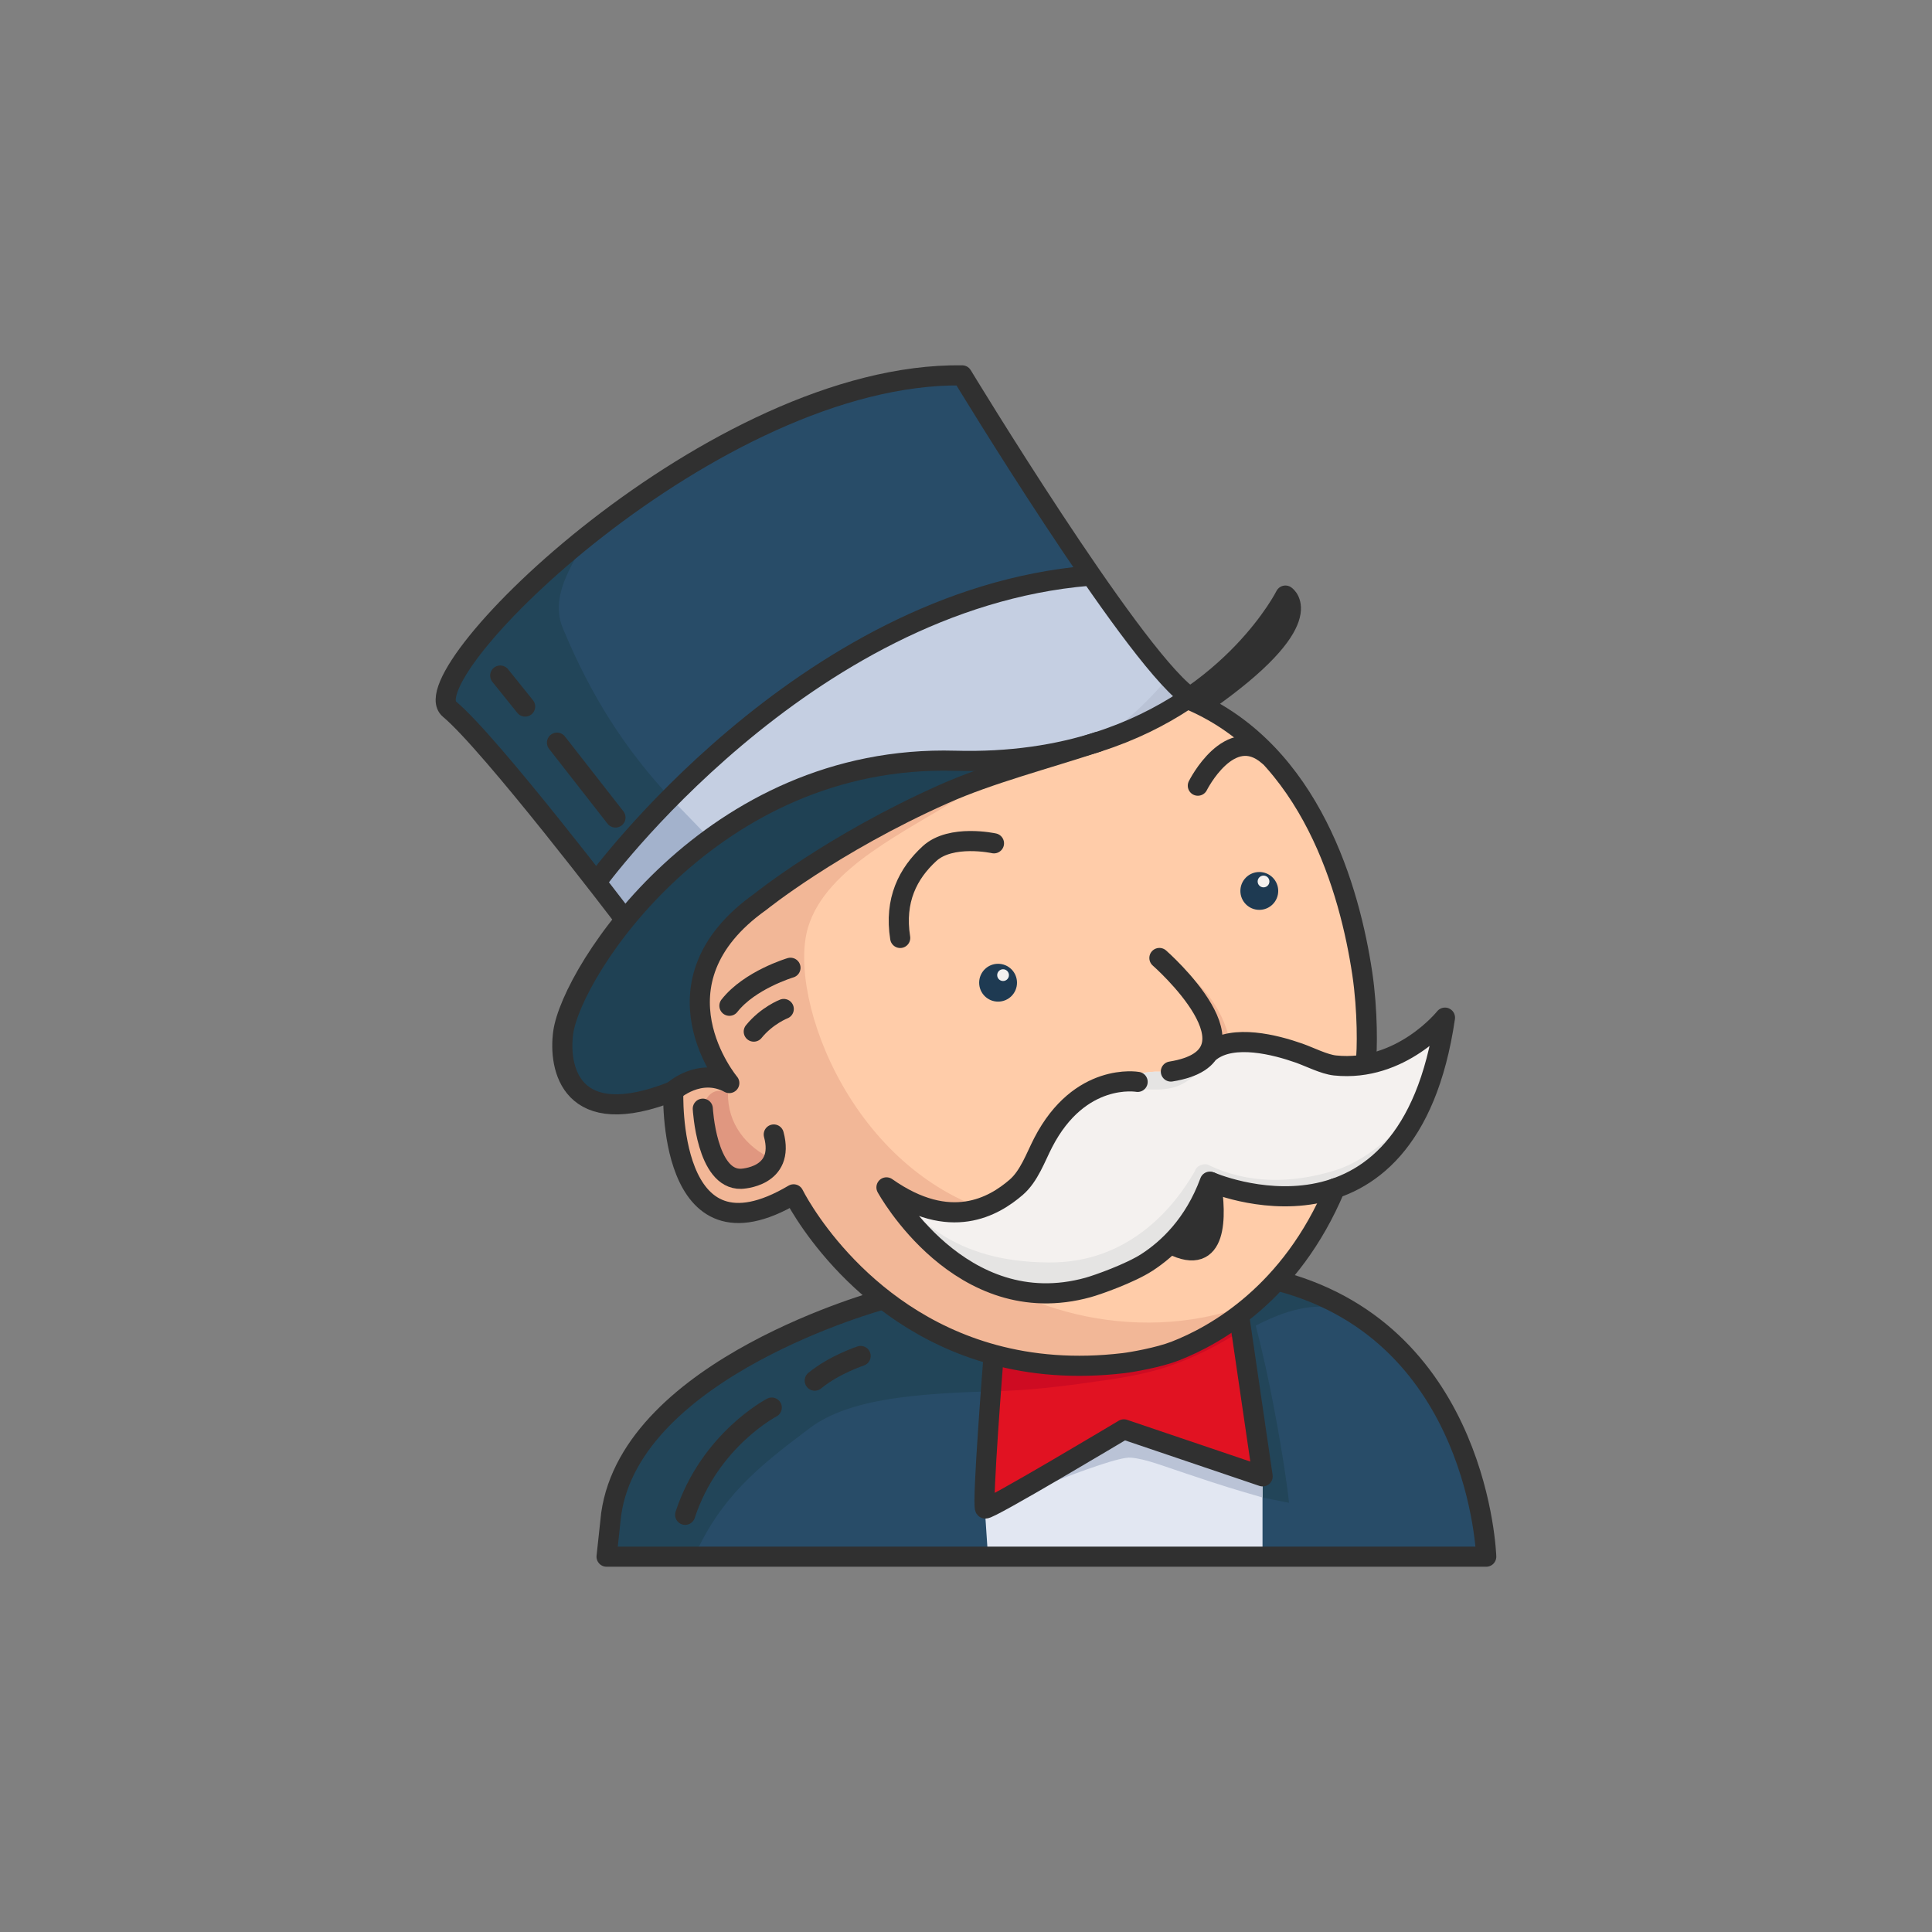<?xml version="1.0" ?><svg style="enable-background:new 0 0 48 48;" version="1.1" viewBox="0 0 48 48" xml:space="preserve" xmlns="http://www.w3.org/2000/svg" xmlns:xlink="http://www.w3.org/1999/xlink"><rect x="0" y="0" width="48" height="48" fill="#808080" stroke="none"/><g id="Layer_2"/><g id="Layer_1"><g><g><path d="M29.304,17.414c-0.01-0.01-0.181,0.036-0.191,0.036     c2.279-1.383,2.823-2.654,2.823-2.654s0.84,0.71-2.07,2.74     C29.787,17.485,29.394,17.474,29.304,17.414z" style="fill:#1E3A52;"/><path d="M36.927,38.675H15.067l0.11-1.05c0.48-3.35,5.87-5.09,6.76-5.35     c0.72,0.56,1.82,0.8,2.94,1.1c0.09,0.02,0.18,0.04,0.26,0.05     c0.95,0.19,1.69-0.1,3.05-0.34c0,0,0.87,0.18,1.93-0.46c0.01-0.01,0.01-0.01,0.01-0.01     c0.09-0.05,0.18-0.12,0.28-0.19c0.32-0.24,1.04-0.26,1.35-0.61     c0.65,0.18,1.22,0.44,1.71,0.74C36.707,34.545,36.927,38.675,36.927,38.675z" style="fill:#284C68;"/><path d="M28.093,36.211c0.374,0.032,0.875,0.273,1.396,0.444     c1.212,0.399,1.284,0.438,2.536,0.682c-0.058-0.666-0.709-4.934-1.53-6.362     c-0.067-0.116,0.999-0.096,0.867-0.124c-0.121-0.026-0.241,0.04-0.348,0.103     c-1.34,0.797-2.704,1.613-3.726,2.79c-0.505,0.581-0.914,1.239-1.4,1.836     c-0.298,0.367-0.781,0.703-1.023,1.099c-0.207,0.338,0.284-0.016-0.399,0.795     c-0.078,0.093,1.799-0.627,2.229-0.777C27.176,36.532,27.582,36.168,28.093,36.211z" style="fill:#224559;"/><path d="M31.367,36.685v1.99h-6.82l-0.08-1.2l0.36-0.5c0.01,0,0-0.01,0-0.01     l0.78-1.08c0.01-0.02,0.02-0.03,0.04-0.04l1.89-1.14l2.4,0.77L31.367,36.685z" style="fill:#E2E7F2;"/><path d="M30.607,31.195c-0.04-0.08-0.07-0.15-0.11-0.22     c-0.05-0.08,0.42-0.1,0.69-0.1c-0.06,0.01-0.12,0.05-0.17,0.08     C30.877,31.035,30.737,31.115,30.607,31.195z" style="fill:#183449;"/><path d="M29.937,35.475l1.43,1.21v0.52c-0.703-0.205-0.958-0.278-1.908-0.598     c-0.52-0.17-0.992-0.362-1.362-0.392c-0.51-0.05-3.71,1.35-3.63,1.26     c0.23-0.28,0.33-0.42,0.36-0.5c0.01,0,0-0.01,0-0.01c0.06-0.14-0.09-0.07,0.04-0.29     c0.17-0.28,0.47-0.54,0.74-0.79c0.01-0.02,0.02-0.03,0.04-0.04l1.89-1.14     L29.937,35.475z" style="fill:#BAC3D6;"/><path d="M24.877,33.375c0.09,0.02,0.18,0.04,0.26,0.05     c1.817,0.043,5.652-0.594,5.345-0.264c-1.205,1.3-3.59,1.323-5.866,1.404     c-1.775,0.062-3.489,0.162-4.489,0.91c-1.325,0.991-2.211,1.72-2.881,3.2h-2.18l0.11-1.05     c0.48-3.35,5.87-5.09,6.76-5.35C22.657,32.835,23.757,33.075,24.877,33.375z" style="fill:#224559;"/><path d="M33.467,32.555c-1.644-0.486-3.07,1.068-4.273,1.438     c0.09-0.05,1.113-1.498,1.213-1.568c0.32-0.24,1.04-0.26,1.35-0.61     C32.407,31.995,32.977,32.255,33.467,32.555z" style="fill:#224559;"/><path d="M31.367,36.685l-3.45-1.17c0,0-3.39,2.03-3.45,1.96     c-0.05-0.06,0.07-1.77,0.15-2.91c0.03-0.43,0.06-0.77,0.07-0.91     c1.5-0.17,2.22-0.1,3.7-0.36c0,0,0.965,0.01,2.325-0.581l0.125,0.321L31.367,36.685z" style="fill:#E11222;"/><path d="M30.84,33.056c-0.57,0.37-1.163,0.669-1.803,0.889     c-0.56,0.19-1.16,0.29-1.75,0.37c-0.89,0.13-1.78,0.24-2.67,0.25     c0.03-0.43,0.06-0.77,0.07-0.91c1.5-0.17,2.22-0.1,3.7-0.36     c0,0,1.04-0.01,2.4-0.6L30.84,33.056z" style="fill:#CE0B22;"/><path d="M35.897,25.285c-0.4,2.7-1.54,3.83-2.71,4.23     c-0.38,0.97-0.89,1.72-1.43,2.3c-0.16,0.19-0.34,0.35-0.51,0.51     c-0.15,0.13-0.31,0.26-0.46,0.37c-1.19,0.88-2.27,1.08-2.27,1.08     c-1.48,0.26-2.75,0.17-3.83-0.12c-1.12-0.3-2.03-0.82-2.75-1.38     c-1.54-1.2-2.23-2.6-2.23-2.6c-3.16,1.88-2.98-2.57-2.98-2.57     c0.09-0.09-0.16-1.1,0.52-0.75c-0.14-0.17-2.44-2.49,0.3-4.44c0,0,3.54-2.68,8.01-3.88     c0.15-0.05,1.01,0.09,1.17,0.06c0.19-0.05,0.38-0.1,0.57-0.14     c0.86-0.18,1.71-0.26,2.27-0.64c0.11,0.05,0.31,0.13,0.38,0.17     c0.65,0.32,1.11,0.8,1.56,1.29c2.45,2.59,2.48,6.96,2.48,6.96     c-0.02,0.22-0.04,0.5-0.06,0.72C35.027,26.235,35.897,25.285,35.897,25.285z" style="fill:#FFCCA9;"/><path d="M31.105,26.515c-0.43-0.06-0.698-0.64-1.028-0.46     c0.27-0.68-0.74-1.74-1.13-2.12c0.219,0.089,0.494,0.275,0.62,0.352     c0.308,0.188,1.012,0.998,1.017,1.932C30.585,26.504,31.015,26.245,31.105,26.515z" style="fill:#F2B797;"/><path d="M31.247,32.325c-0.15,0.13-0.31,0.26-0.46,0.37     c-1.19,0.88-2.27,1.08-2.27,1.08c-1.48,0.26-2.75,0.17-3.83-0.12     c-1.12-0.3-2.03-0.82-2.75-1.38c-1.54-1.2-2.23-2.6-2.23-2.6     c-3.16,1.88-2.98-2.57-2.98-2.57c0.09-0.09-0.16-1.1,0.52-0.75     c-0.14-0.17-2.44-2.49,0.3-4.44c0,0,3.54-2.68,8.01-3.88c0.15-0.05,1.01,0.09,1.17,0.06     c0.19-0.05,0.38-0.1,0.57-0.14c-0.93,0.49-2.537,1.263-3.417,1.833     c-1.32,0.86-3.346,1.741-3.803,3.248c-0.537,1.77,1.142,6.292,4.99,7.187     c0.869,0.202,0.318-0.279-0.27,0.202c-0.202,0.166-1.291,0.475-1.068,0.687     C25.239,32.563,28.41,33.506,31.247,32.325z" style="fill:#F2B797;"/><path d="M35.897,25.285c-0.12,0.81-0.31,1.48-0.54,2.03     c0,0.01-0.01,0.01-0.01,0.02c-0.21,0.49-0.46,0.88-0.73,1.2     c-0.43,0.5-0.92,0.81-1.43,0.98c-1.42,0.5-2.87-0.05-3.1-0.14v-0.01     c-0.02-0.01-0.03-0.01-0.03-0.01c-0.71,1.94-2.31,2.37-2.31,2.37     c-3.62,1.65-5.73-2.23-5.73-2.23c0.89,0.62,1.62,0.71,2.19,0.57     c0.91-0.21,1.4-0.99,1.4-0.99c0.38-1.04,1-1.65,1.59-1.98     c0.79-0.47,1.52-0.47,1.52-0.47h0.37c0.59-0.09,0.88-0.3,0.99-0.57     c0.1-0.06,0.22-0.1,0.34-0.12h0.01c0.93-0.2,2.28,0.4,2.28,0.4     c0.42,0.18,0.83,0.19,1.22,0.12C35.027,26.235,35.897,25.285,35.897,25.285z" style="fill:#F4F1EF;"/><path d="M29.567,17.315c-0.64,0.44-1.42,0.85-2.37,1.14     c-0.07,0.03-0.15,0.05-0.22,0.07c-0.16,0.03-0.31,0.07-0.46,0.12     c-4.33,1.16-7.64,3.14-7.85,3.26c-0.01,0.01-0.01,0.01-0.01,0.01     c-0.39,0.28-0.7,0.56-0.93,0.84c-1.46,1.69-0.47,3.33-0.35,3.48     c-0.68-0.35-0.71,0.2-0.8,0.29c-0.01,0-0.21,0.22-0.21,0.22     c-2.57,1.03-1.47-0.51-1.47-1.29c0-0.42-0.25-1.12,0.22-2.02     c0.09-0.19,0.22-0.39,0.4-0.6c-0.09-0.12-0.35-0.46-0.71-0.92     c-0.1-0.13-0.21-0.28-0.32-0.43c-0.98-1.41-2.11-3.63-2.76-4.17     c-1.03-0.85,5.45-7.22,11.6-7.14c0,0,2.2,1.81,3.79,4.09     c0.52,0.75,1.03,1.46,1.49,2.02c0.15,0.19,0.3,0.37,0.44,0.52     C29.247,17.025,29.417,17.195,29.567,17.315z" style="fill:#C5CFE2;"/><path d="M18.867,22.115l-1.14,0.64l-2.12,1.19l-0.49-0.51     c0.09-0.19,0.22-0.39,0.4-0.6c-0.09-0.12-0.35-0.46-0.71-0.92     c-0.1-0.13-0.21-0.28-0.32-0.43l0.03-0.71l2.17-0.92l1.98,2.05L18.867,22.115z" style="fill:#A3B2CC;"/><path d="M27.117,14.265c-4.45,0.43-8.24,3.43-10.43,5.59     c-0.95,0.94-1.6,1.71-1.88,2.06c-1.05-1.35-2.92-3.7-3.64-4.3     c-0.5-0.41,1.05-2.41,3.48-4.33c2.55-2.04,6.09-4,9.25-3.96     C23.897,9.325,25.527,11.985,27.117,14.265z" style="fill:#284C68;"/><path d="M23.727,18.895c1.04,0.03,1.97-0.07,2.79-0.25     c-4.47,1.2-7.63,3.76-7.63,3.76c-2.74,1.95-0.92,4.32-0.78,4.49     c-0.68-0.35-1.29,0.12-1.38,0.21c-0.01,0-0.01,0-0.01,0c-2.57,1.03-2.73-0.67-2.73-1.45     c0-0.51,0.54-1.63,1.53-2.82C17.137,20.895,19.967,18.785,23.727,18.895z" style="fill:#1F4154;"/><path d="M24.797,24.885c-0.26,0-0.47-0.21-0.47-0.47s0.21-0.47,0.47-0.47     s0.47,0.21,0.47,0.47S25.057,24.885,24.797,24.885z" style="fill:#FFCCA9;"/><path d="M30.817,22.135c0-0.26,0.21-0.47,0.47-0.47s0.47,0.21,0.47,0.47     s-0.21,0.47-0.47,0.47S30.817,22.395,30.817,22.135z" style="fill:#FFCCA9;"/><path d="M18.086,27.16c-0.412-0.213-0.602,0.203-0.629,0.385     c-0.073,0.491,0.093,1.767,0.951,1.742c0,0,0.619-0.018,0.807-0.478     C18.526,28.499,18.074,27.908,18.086,27.16z" style="fill:#E09780;"/><path d="M24.797,23.945c0.26,0,0.47,0.21,0.47,0.47s-0.21,0.47-0.47,0.47     s-0.47-0.21-0.47-0.47S24.537,23.945,24.797,23.945z" style="fill:#1E3A52;"/><path d="M31.287,21.665c0.26,0,0.47,0.21,0.47,0.47s-0.21,0.47-0.47,0.47     s-0.47-0.21-0.47-0.47S31.027,21.665,31.287,21.665z" style="fill:#1E3A52;"/><path d="M16.687,19.855c-0.95,0.94-1.6,1.71-1.88,2.06     c-1.05-1.35-2.92-3.7-3.64-4.3c-0.5-0.41,1.05-2.41,3.48-4.33     c-0.5,0.81-0.98,1.57-0.66,2.33C14.677,17.275,15.517,18.605,16.687,19.855z" style="fill:#224559;"/><path d="M29.567,17.315c-0.64,0.44-1.42,0.85-2.37,1.14     c0.76-0.46,1.44-1.15,1.85-1.65C29.247,17.025,29.417,17.195,29.567,17.315z" style="fill:#BAC3D6;"/><circle cx="24.921" cy="24.227" r="0.146" style="fill:#F4F1EF;"/><circle cx="31.392" cy="21.9" r="0.146" style="fill:#F4F1EF;"/><path d="M35.347,27.335c-0.21,0.49-0.46,0.88-0.73,1.2     c-0.43,0.5-0.92,0.81-1.43,0.98c-1.42,0.5-2.87-0.05-3.1-0.14v-0.01     c-0.02-0.01-0.03-0.01-0.03-0.01c-0.71,1.94-2.31,2.37-2.31,2.37     c-3.62,1.65-5.73-2.23-5.73-2.23c0.77,0.69,1.61,1.86,4.04,1.87     c2.01,0.02,3.14-1.41,3.63-2.27c0.05-0.16,0.25-0.19,0.32-0.16     c1,0.49,2.11,0.47,3.17,0.14C34.057,28.805,34.947,27.915,35.347,27.335z" style="fill:#E5E4E3;"/><path d="M30.417,25.935c-0.14,0.17-0.28,0.34-0.44,0.5     c-0.21,0.22-0.44,0.44-0.72,0.55c-0.41,0.15-0.88,0.06-1.32,0.05     c-0.25-0.01-0.49,0.01-0.74,0.06c0.79-0.47,1.52-0.47,1.52-0.47h0.37     c0.59-0.09,0.88-0.3,0.99-0.57C30.177,25.995,30.297,25.955,30.417,25.935z" style="fill:#E5E4E3;"/></g><g id="Icons_3_"><g><path d="      M15.484,22.79c0,0-3.291-4.317-4.317-5.172c-1.026-0.855,6.582-8.377,12.737-8.292c0,0,4.146,6.839,5.599,7.95      " style="fill:none;stroke:#303030;stroke-width:0.5;stroke-linecap:round;stroke-linejoin:round;stroke-miterlimit:10;"/><path d="      M29.59,17.402c2.995,1.293,3.95,4.748,4.255,6.782c0.138,0.924,0.128,1.924,0.085,2.219" style="fill:none;stroke:#303030;stroke-width:0.5;stroke-linecap:round;stroke-linejoin:round;stroke-miterlimit:10;"/><path d="      M29.92,17.458c2.935-2.052,2.016-2.661,2.016-2.661s-1.276,2.556-4.662,3.636      c-0.993,0.317-2.167,0.506-3.544,0.468c-6.066-0.171-9.533,5.238-9.738,6.757      c-0.116,0.855,0.164,2.476,2.736,1.45c0,0-0.178,4.445,2.989,2.565c0,0,1.493,3.038,4.972,3.983      c0.931,0.253,2.005,0.356,3.23,0.21c0.196-0.023,0.863-0.138,1.275-0.298      c1.001-0.389,2.88-1.438,3.975-4.045" style="fill:none;stroke:#303030;stroke-width:0.5;stroke-linecap:round;stroke-linejoin:round;stroke-miterlimit:10;"/><path d="      M16.723,27.107c0,0,0.655-0.598,1.396-0.199c0,0-2.08-2.479,0.769-4.502c0,0,1.791-1.447,4.568-2.683      c1.128-0.502,2.493-0.853,3.817-1.29" style="fill:none;stroke:#303030;stroke-width:0.5;stroke-linecap:round;stroke-linejoin:round;stroke-miterlimit:10;"/><path d="      M28.805,23.801c0,0,2.764,2.422,0.285,2.821" style="fill:none;stroke:#303030;stroke-width:0.5;stroke-linecap:round;stroke-linejoin:round;stroke-miterlimit:10;"/><path d="      M28.264,26.879c0,0-1.435-0.257-2.347,1.51c-0.187,0.362-0.347,0.831-0.671,1.11      c-0.553,0.476-1.636,1.118-3.222,0.001c0,0,1.832,3.367,5.011,2.486      c0.232-0.064,1.041-0.35,1.462-0.623c0.513-0.333,1.171-0.941,1.562-2.005      c0,0,4.929,2.166,5.841-4.075c0,0-1.085,1.361-2.733,1.188c-0.267-0.028-0.63-0.214-0.893-0.307      c-0.588-0.207-1.628-0.476-2.199-0.043" style="fill:none;stroke:#303030;stroke-width:0.5;stroke-linecap:round;stroke-linejoin:round;stroke-miterlimit:10;"/><path d="      M30.089,29.37c0.13,0.841,0.171,2.127-0.971,1.552l0.711-0.424l0.198-0.574" style="fill:none;stroke:#303030;stroke-width:0.5;stroke-linecap:round;stroke-linejoin:round;stroke-miterlimit:10;"/><path d="      M19.472,25.068c0,0-0.419,0.161-0.745,0.562" style="fill:none;stroke:#303030;stroke-width:0.5;stroke-linecap:round;stroke-linejoin:round;stroke-miterlimit:10;"/><path d="      M19.639,24.044c0,0-1.012,0.3-1.517,0.944" style="fill:none;stroke:#303030;stroke-width:0.5;stroke-linecap:round;stroke-linejoin:round;stroke-miterlimit:10;"/><path d="      M24.695,20.952c0,0-1.069-0.235-1.603,0.257c-0.534,0.491-0.876,1.154-0.727,2.094" style="fill:none;stroke:#303030;stroke-width:0.5;stroke-linecap:round;stroke-linejoin:round;stroke-miterlimit:10;"/><path d="      M29.76,19.52c0,0,0.791-1.581,1.752-0.748" style="fill:none;stroke:#303030;stroke-width:0.5;stroke-linecap:round;stroke-linejoin:round;stroke-miterlimit:10;"/><path d="      M14.821,21.913c0,0,5.108-7.01,12.224-7.608" style="fill:none;stroke:#303030;stroke-width:0.5;stroke-linecap:round;stroke-linejoin:round;stroke-miterlimit:10;"/><line style="fill:none;stroke:#303030;stroke-width:0.5;stroke-linecap:round;stroke-linejoin:round;stroke-miterlimit:10;" x1="12.428" x2="13.047" y1="16.784" y2="17.554"/><line style="fill:none;stroke:#303030;stroke-width:0.5;stroke-linecap:round;stroke-linejoin:round;stroke-miterlimit:10;" x1="13.838" x2="15.291" y1="18.451" y2="20.311"/><path d="      M30.787,32.695l0.583,3.985l-3.448-1.168c0,0-3.392,2.031-3.448,1.966      c-0.081-0.094,0.209-3.764,0.209-3.764" style="fill:none;stroke:#303030;stroke-width:0.5;stroke-linecap:round;stroke-linejoin:round;stroke-miterlimit:10;"/><path d="      M17.461,27.545c0,0,0.093,1.767,0.951,1.742c0,0,1.101-0.032,0.812-1.101" style="fill:none;stroke:#303030;stroke-width:0.5;stroke-linecap:round;stroke-linejoin:round;stroke-miterlimit:10;"/><path d="      M21.909,32.293c0,0-6.212,1.681-6.725,5.328l-0.114,1.054h21.855c0,0-0.165-5.494-5.094-6.833" style="fill:none;stroke:#303030;stroke-width:0.5;stroke-linecap:round;stroke-linejoin:round;stroke-miterlimit:10;"/><path d="      M21.382,33.689c0,0-0.655,0.214-1.14,0.613" style="fill:none;stroke:#303030;stroke-width:0.5;stroke-linecap:round;stroke-linejoin:round;stroke-miterlimit:10;"/><path d="      M19.174,34.971c0,0-1.539,0.798-2.151,2.664" style="fill:none;stroke:#303030;stroke-width:0.5;stroke-linecap:round;stroke-linejoin:round;stroke-miterlimit:10;"/></g></g></g></g></svg>
